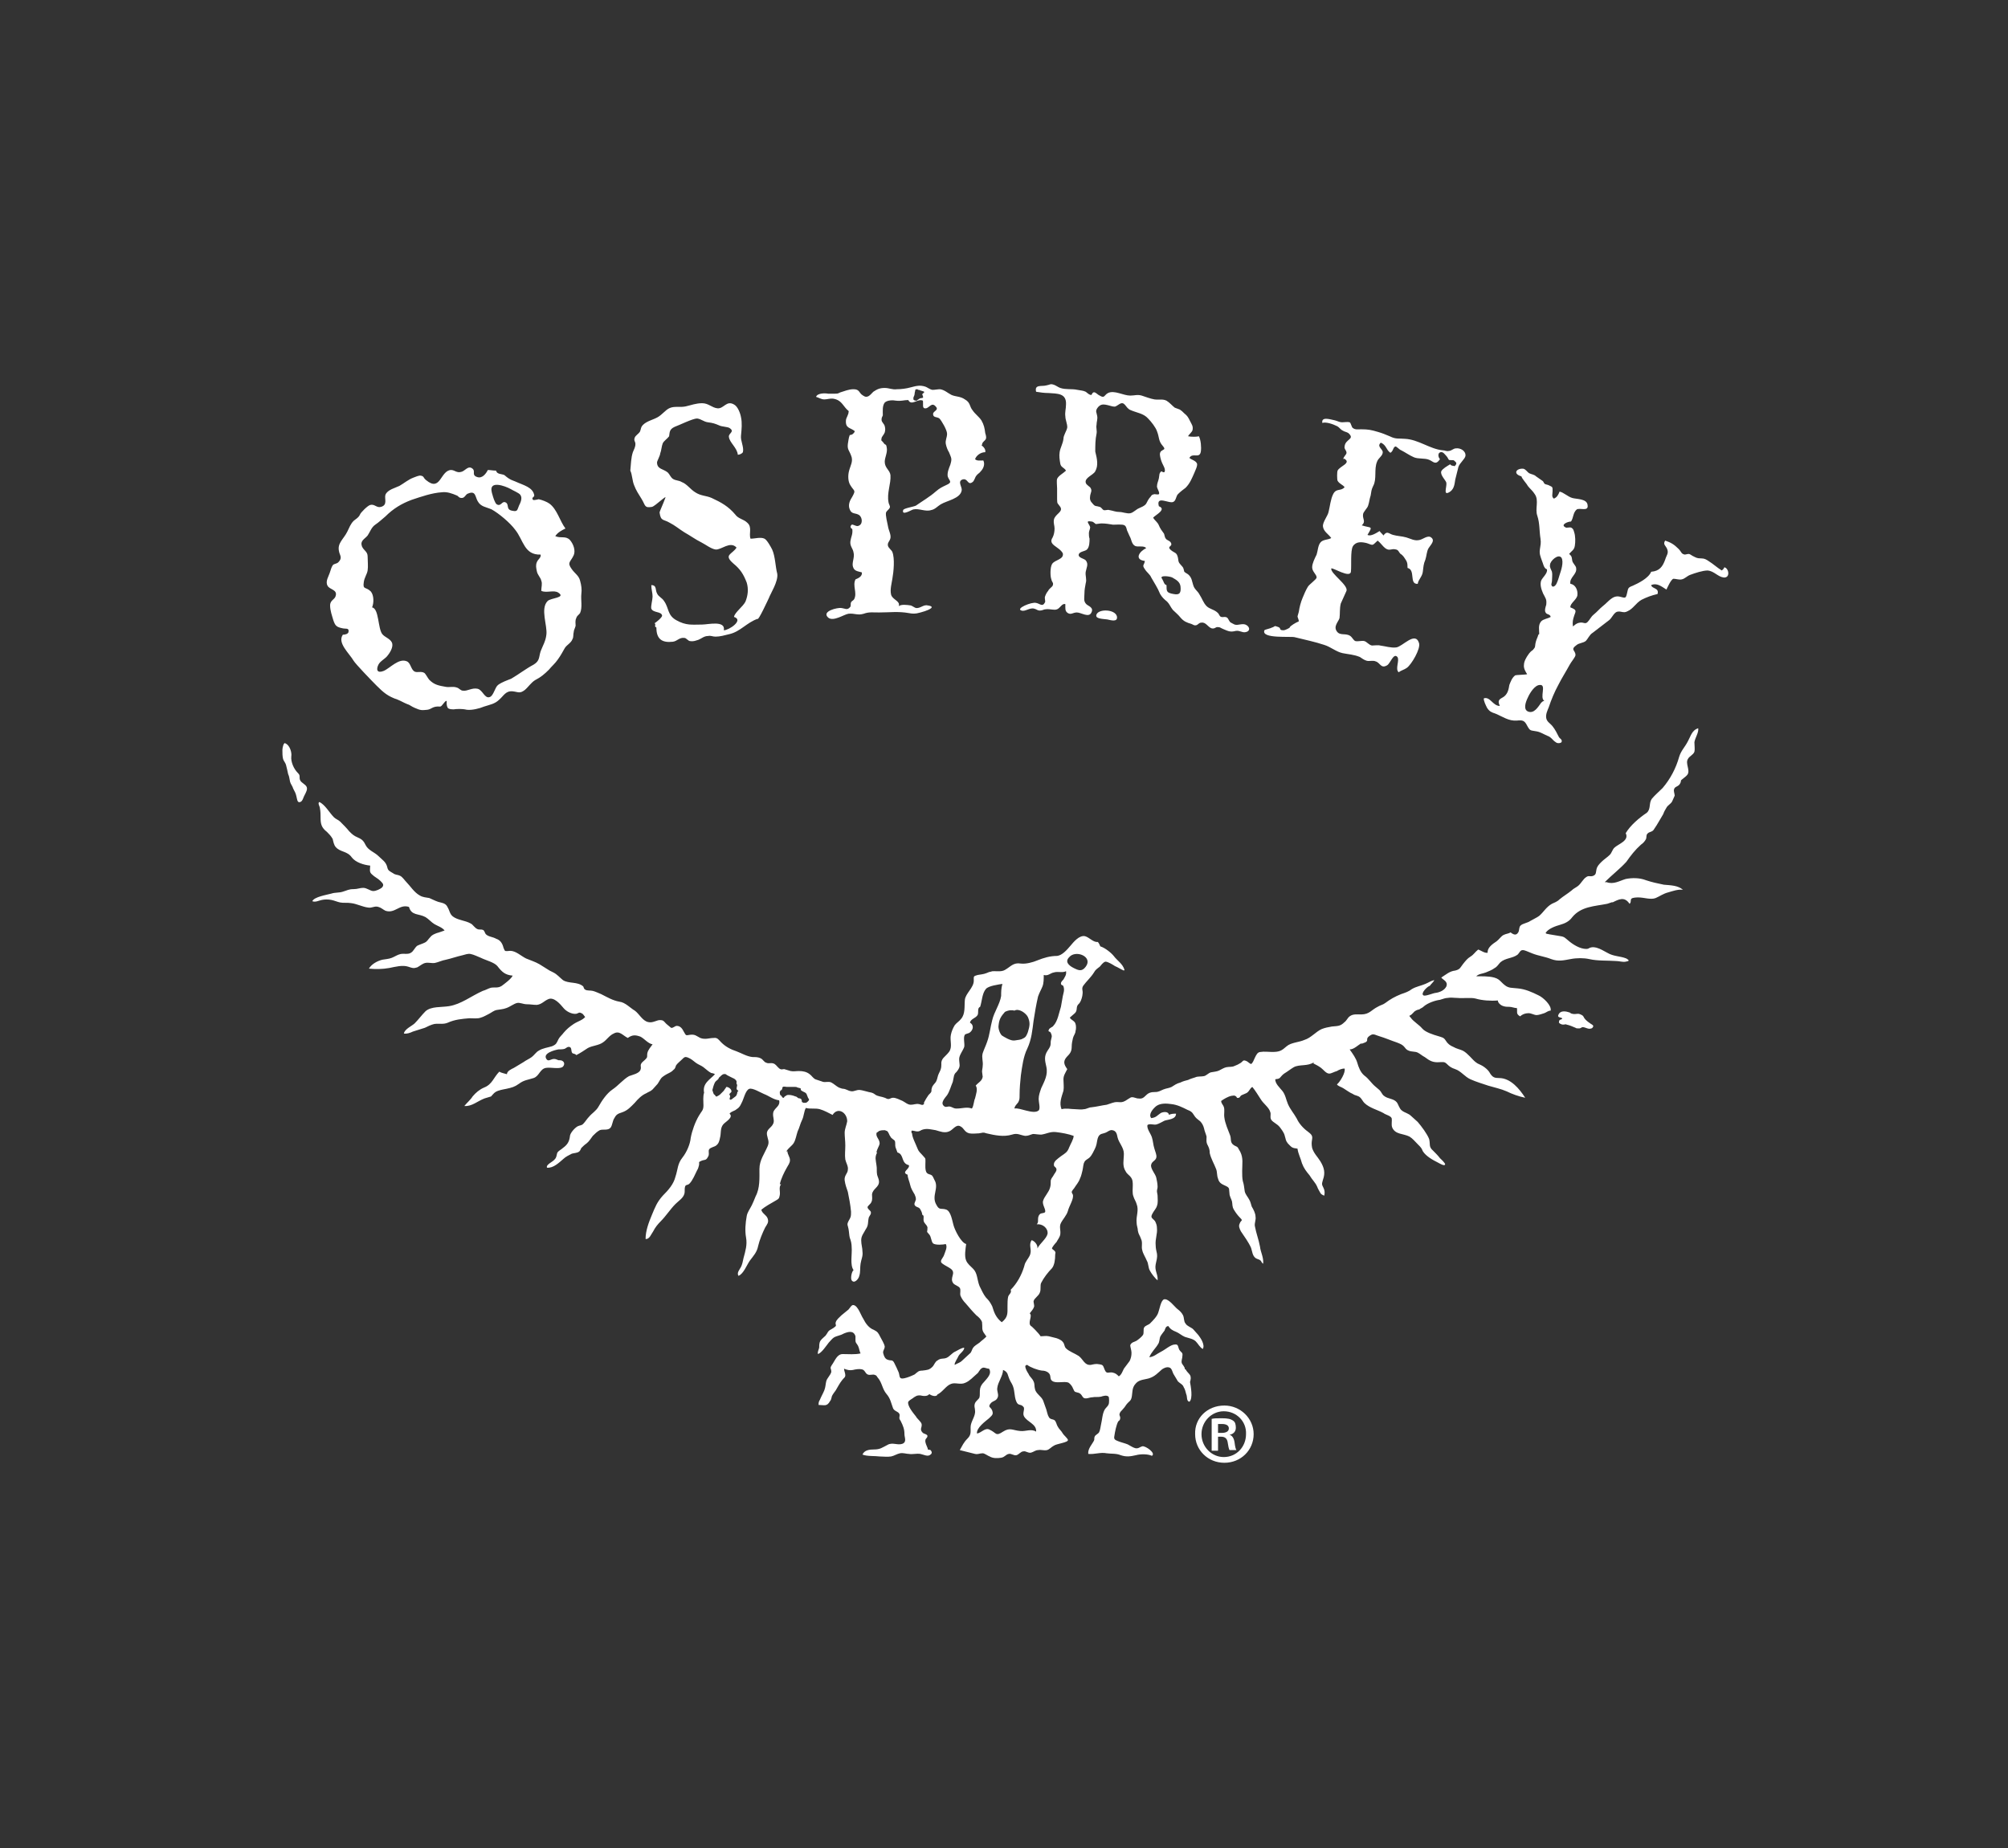 <svg xmlns="http://www.w3.org/2000/svg" xmlns:xlink="http://www.w3.org/1999/xlink" id="Layer_1" x="0" y="0" version="1.1" viewBox="0 0 315.7 290.6" xml:space="preserve"><rect x="0" y="0" width="315.7" height="290.6" fill="#333333" stroke="none"/><style>.st0{fill:#fff}</style><g><path d="M112.3 172.1c.2.1.2.4.4.3.2-.1.4-.2.5-.3l.6-.6c.1-.2.3-.4.4-.6.3 0 .8.3.8.7 0 .2-.2.2-.3.4-.1.1.1.2.1.4 0 .1-.1.3-.1.4.1.2.3.1.4 0 .1-.1.3-.2.4-.3.3-.2.3-.3.4-.6 0-.2.1-.3.2-.4-.5-.2-.2-.6-.2-.9 0-.1-.1-.1-.1-.2v-.4c-.1-.2-.3-.4-.6-.5l-.6-.3c-.2-.1-.4-.2-.5-.3-.4-.1-.6.1-.9.4-.2.1-.2.3-.3.4-.2.2-.4.3-.5.5-.2.4-.3.8-.4 1.2.1.3.2.7.3.7m10.4-.6c0 .1-.1.1-.1.2s0 .4.1.5c.1.1.2.1.2.2.1.1.2.3.3.2.1 0 .1-.2.2-.2.1-.1.2-.1.3-.2.3-.1.8 0 1.1.1.2.1.4.1.5.2.1.1.2.2.4.2.1 0 .3.1.3.2.1.1 0 .2.1.4.1 0 .2.1.2.1h.3c.2 0 .3-.1.4-.2.1-.1.2-.2.2-.3 0-.1-.2-.3-.2-.4-.1-.2-.1-.3-.2-.5s-.4-.3-.6-.4c-.1-.1-.3-.1-.3-.3 0-.1 0-.2-.1-.2s-.3-.1-.4-.1c-.2-.1-.2-.1-.4-.1h-1.3c-.1 0-.5-.1-.6 0-.1 0-.1.2-.1.2 0 .1-.1.2-.1.3-.2 0-.2.1-.2.1m20.7 6.7c0 .6.5 1.5.9 2.5.1.3.5.7.7.9.5.6.5.4.5 1 0 .5-.1 1.4.2 1.8.3.3.5.2.8.4.2.2.3.5.4.7.8 1.3-.5 2.5.3 3.9.5 1 .8.5 1.6.8.7.3.9 1.7 1.1 2.4.2.8 1.2 2.8 2 3-.1.8-.3 1.9 0 2.6.2.5.7.9 1.1 1.3.7.7.6 1.7 1 2.7.3.6.6 1.3 1 1.8.5.5.7.8 1 1.4.3 1 .6 1.8 1.5 2.5 1-.8.9-1.4.9-2.5 0-.4 0-1.1.1-1.5.1-.4.6-.6.4-1.1 1-1 1.7-2.3 2.1-3.6.1-.3.1-.5.3-.8.2-.4.6-.8.7-1.3.2-.7-.3-1.4.2-2.1.4.1 1 .7.9 1.3.4-.8 1.4-1.5 1.6-2.3.1-.9-.8-1.6-1.7-1.5.2-.2.2-.4.2-.6 0-.4 0-.7.3-1 .2-.2.6-.1.8-.3.2-.4-.5-1.2-.3-1.8.2-.7.9-1.3 1.1-2.1.1-.3.1-.7.1-1.1.1-.4.3-.5.5-.9.1-.2.4-.5.4-.8 0-.4-.4-.4-.4-.7-.1-.6.6-1 1.1-1.4.7-.5 1-.6 1.3-1.4.2-.5.7-1.3.7-1.8-.8-.3-1.9-.5-2.8-.6-.9-.1-1.5.3-2.3.4-.5 0-.9-.1-1.3-.1-.4.1-.7.3-1.2.3-.8-.1-1.2-.5-2.1-.2-1.3.4-2.7.1-4-.2-.6-.2-.5-.1-1.2 0-.4 0-1 .1-1.5 0-.8-.2-.8-.8-1.4-1.1-.7-.4-1.2.6-1.8.8-.7.3-1.4 0-2.1-.2-.7-.1-1.3-.3-2-.1-.4.1-.4.3-.9.3-.3 0-.7-.2-.9-.1 0 .3 0 .4.1.4m13.4 40c-.1.5.2.9.1 1.4-.2.7-.7.6-1.1 1-.6.7 0 .6.2 1.2s0 .7-.5 1.2c-.6.5-2 1.5-1.9 2.4.7-.1 1.3-1 2-.6 1.1.5.9 1.1 2.1.3 1.1-.7 1.5-.2 2.7-.1.9.1 1.7-.4 2.5.1.1-1.2-1.4-1.5-1.9-2.4-.3-.5.2-1.2-.1-1.5-.4-.5-.8-.1-1.1-.8-.4-.9-.2-1.9-.7-2.8-.3-.5-.4-.7-.6-1.3-.1-.4-.3-.7-.8-.9 0 .9-.8 1.9-.9 2.8m7.3-64.9c0 .6 0 1.3-.2 1.8s-.5 1-.7 1.6c-.3 1.3-.5 2.5-.7 3.8-.2 1.5-.3 2.9-1 4.4-.6 1.2-.8 2.8-1 4.2-.1 1-.2 2-.2 3.1 0 .5 0 .7-.2 1.1-.2.3-.6.6-.6 1 .8-.2 3 1 3.8.3.3-.3 0-1.3 0-1.8 0-.6.2-1.1.4-1.7.5-1.1 1.1-2.1.8-3.4-.2-.9-.4-1.6.2-2.5.4-.6.5-.7.5-1.5.1-.6.3-.7 0-1.3-.1-.3-.5-.1-.3-.5.1-.3.6-.4.7-.6.7-.7.9-2.1 1.2-3 .1-.6.2-1.1.3-1.7.1-.5.3-.9.1-1.5-.1-.3-.4-.1-.4-.5 0-.2.3-.5.4-.6.2-.4.5-.7.4-1.3-.5.3-1.3 0-1.9.2-.6.1-.9.6-1.6.4m-6.5 1.4c-.6.1-2.2.3-2.6.8-.6.7-.6 1.9-.9 2.8-.5.2-.2.9-.4 1.3-.3.5-1.1.6-1.2 1.2.7.4.5 1.2-.1 1.6-.2.1-.7.2-.7.3-.3.4 0 1.4-.1 1.9-.2.6-.8 1.3-.8 1.9 0 .9.3 1.1-.3 1.9-.3.4-.3.2-.5.7-.1.4-.1.6-.2 1-.3.7-.5 1.5-.9 2.1-.3.4-1.1 1.2-.5 1.7.3.3.6 0 1 .1s.5.3 1 .3c.9 0 1.6-.3 2.4 0 .3-.4.3-1.2.5-1.6.1-.5.5-1.5.1-2 .4-.5 1-.7 1.1-1.4 0-.2-.1-.6-.1-.8 0-.3.1-.6.1-.9.1-.7-.2-1.3 0-2 .2-.6.5-1.2.7-1.8.4-1.1.5-2.3.8-3.4.3-1.3 1.2-2.5 1.4-3.8 0-.6 0-1.2.2-1.9m11.2-2.5c.8.4 1.3.6 1.9-.2 1.2-1.6-1.6-2.7-2.6-1.5-.7.7-.1 1.3.7 1.7m-10.8 6.9c-.6.7-.9 1.1-1 2.1-.1.5.2 1.3.5 1.6.3.2 1.4.9 2 .8.6-.1 1-.1 1.3-.3.5-.2.6-.5.8-1 .3-1 .4-1.5 0-2.4-.3-.6-1.4-1.4-2.1-1-.4-.1-.9-.1-1.5.2m87.4 1.9c.1.1.3.1.4.1.2 0 .4-.1.5 0 .5.1.9.3 1.4.5.1.1.3.1.6.1.2 0 .4-.2.5-.2.5 0 .9.4 1.4.2.1 0 .3-.2.3-.4-.1-.2-.4-.3-.5-.4-.3-.2-.7-.5-.9-.8-.1-.2-.2-.4-.4-.5-.2-.1-.4-.2-.6-.2-.3 0-.6.1-.9 0-.1 0-.3-.1-.4-.2-.6-.2-1.5-.4-1.8.4-.2.5.7.3.6.6-.1.1-.3.1-.4.2-.1.1-.1.3-.1.4.1.1.2.2.3.2m-201-43.1c0 .5 0 1 .1 1.4.1.4.4.6.5 1.1.1.4.2.8.3 1.3.2.4.2.8.3 1.2.1.4.4.7.5 1.1.2.4.4.7.5 1.2.1.3.1 1.1.6.9.4-.1.5-.8.7-1.1.2-.4.5-.9.3-1.3s-.8-.6-1-1c-.1-.2-.1-.4-.1-.7 0-.2-.2-.4-.3-.5-.6-.6-1.1-1.7-1-2.6.1-.5-.2-1.7-.9-2-.3-.3-.5.7-.5 1m68 51c-.1-.1-.5-.2-.6-.2-.4-.2-.8-.6-1.2-.9-.4-.3-.8-.4-1.2-.7-.4-.3-.7-.6-1.2-.8-.5-.2-.6-.1-1 .3-.3.3-.7.6-.9.9-.1.2-.1.5-.4.7-.2.2-.3.3-.5.4-.4.2-.8.4-1.2.7-.4.3-.5.7-.8 1.1l.1-.1c-.3.3-.6.7-.9 1-.3.3-.7.4-1 .6-.7.3-1.3.9-1.8 1.5-.6.6-1.1 1.2-2 1.5-.6.2-.9.3-1.2.9-.3.4-.3 1.1-.6 1.5-.4.5-1.2.2-1.7.4-.4.2-.8.6-1.1.9-.3.4-.6.9-1 1.2-.3.2-.6.5-.8.7-.1.2-.2.5-.4.6-.3.2-.8.2-1.1.3-.4.2-1 .5-1.3.8-.7.6-1.6 1.5-2.6 1.4-.2-.5.9-.9 1.2-1.3.3-.3.3-.6.4-1 .2-.4.6-.5.9-.8.7-.5 1-1 1.1-1.8 0-.5.7-1.3 1.2-1.6.4-.2.6-.1.9-.4.3-.3.6-.8.9-1.1.5-.6 1.1-.9 1.5-1.6.5-.9 1.3-2.1 2.2-2.7.9-.6 1.7-1.6 2.6-2.1.5-.2 1.6-.4 1.8-1 .2-.5-.2-.7.3-1.2.2-.2.5-.4.7-.7.1-.2 0-.5.1-.8.1-.4.5-.9.8-1.3-.7-.1-1.3-.9-1.9-1.2-.8-.3-1.3-.3-2 .2-.8-.4-1.3-1.2-2.2-.7-.7.3-1.1 1-1.7 1.4-.7.5-1.7.5-2.4.9-.6.4-1.2.8-1.8 1.1-.1-.2-.4-.2-.6-.3-.3-.3 0-1-.6-1-.2 0-.4.2-.6.3-.3.1-.7.1-1 .1-.6.1-2.5.6-1.9 1.5.3.5.7 0 1.2 0 .3 0 .4.1.7.2.1 0 .5 0 .6.1.4.2.4.7 0 1-.6.3-1.8 0-2.5.1-1 .1-1.1 1.3-2 1.6-.9.3-1.5.3-2.3.9-.7.5-1.1.6-2 .8-.5.1-1.2.2-1.7.5-.3.2-.5.5-.7.7-.3.1-.7.2-1 .3-1.1.4-2 1.3-3.2 1.2.4-.5 1-1 1.3-1.5.5-.6 1.1-1.1 1.8-1.4 1.3-.5 1.5-1.6 2.4-2.5.3.2.9.3 1.2.4 0-.5.7-.8 1.1-1l1.5-.9c.4-.3.9-.5 1.3-.8.4-.3.7-.8 1.1-1 .6-.4 1.5-.5 2.1-.7.7-.3.7-.5 1-1.1.2-.4.6-.7.8-1 .5-.6 1-1 1.6-1.4.6-.4 1.4-.6 1.8-1.1-.2-.2-.3-.5-.6-.6-.4-.2-.4 0-.8.1-.7.1-1.6-.4-2-.9-.5-.6-1.5-1.8-2.4-1.4-.7.3-1 .8-1.8.9-.6 0-1-.1-1.6-.1-.5 0-1.1-.3-1.5-.2-.5.1-1.1.6-1.7.8-.5.2-1 .2-1.5.3-.5.1-.8.4-1.2.6-.4.2-.9.5-1.3.6-.5.2-1.2.1-1.8.1-1.2.1-2.3.2-3.4.7-.7.3-1.4.1-2.1.2-.5.1-1.1.4-1.5.6-.6.2-1.3.4-1.9.6-.4.2-1 .4-1.4.3.1-.7 1.3-1.2 1.7-1.6.6-.6 1.1-1.3 1.7-1.9.9-.8 2.5-.6 3.7-.8 1.9-.3 3.5-1.6 5.3-2.4.4-.1.9-.4 1.3-.5.6-.1 1.1.1 1.7-.3.4-.3 1.5-1.1 1.7-1.6-1.2-.1-1.7-.6-2.4-1.5-.5-.6-1.8-.9-2.6-1.3-.5-.2-1.1-.5-1.6-.6-.4-.1-.9.1-1.3.2-.9.2-1.7.5-2.6.7-.6.1-1.2.4-1.7.5-.5.1-1-.1-1.5 0s-.9.5-1.3.7c-.6.2-.8.1-1.4-.1-.9-.3-2 0-3 .2-1.1.2-2.2.2-3.2.1.4-.7 1.3-1.2 2.1-1.4.5-.1 1-.1 1.5-.3.5-.2.9-.5 1.4-.6.5-.1 1.2.1 1.6-.2.4-.2.6-.8 1-1.1.4-.2.8-.3 1.2-.5.4-.2.5-.5.8-.8.3-.4.6-.5 1.1-.7.1 0 1.2-.4 1.2-.4-.4-.5-1.1-.7-1.6-1-.5-.3-.9-.8-1.4-1.1-1.1-.6-2.2-.2-2.6-1.6-1.5-.5-2.2 1.1-3.7.6-.4-.2-.7-.5-1.1-.6-.6-.2-1 .2-1.6.1-.9-.1-1.8-.6-2.7-.7-.6-.1-1.2 0-1.7-.1s-.9-.3-1.4-.4c-.5-.1-1-.1-1.5 0s-1 .4-1.5.2c.3-.7 2.3-1 3-1.2.6-.2 1.2-.1 1.8-.3.7-.2.9-.4 1.7-.4.6 0 1-.2 1.5-.2.6 0 1.1.5 1.6.5.4 0 1.1-.3 1.4-.6.3-.4.1-.6-.3-1s-.9-.6-1.3-1c-.5-.4-.3-.8-.3-1.4-1-.1-2.3-.5-2.9-1.3-.7-1-1.8-.8-2.5-1.6-.3-.3-.4-.9-.5-1.3-.3-.5-.5-.7-.9-1.1-.9-.7-1-1.3-1-2.3 0-.4 0-.9-.1-1.4 0-.3-.4-.8-.1-1 .9.4 1.6 1.7 2.3 2.4.3.3.7.4 1 .7.5.5 1 1 1.4 1.5.5.5.7.7 1.4 1 .7.3.9.6 1.2 1.2.4.8 1.4 1.1 2 1.7.6.6 1.2.9 1.4 1.8.1.5.4.6.9.9.4.3.7.2 1.1.4.4.2.7.7 1 1 .6.6 1.2 1.6 2.1 2.1.5.3 1 .3 1.5.4.5.2.8.4 1.4.6.7.2 1.2.2 1.5.9.3.5.3 1 .8 1.4.8.6 1.9.6 2.8 1.1.4.2.6.7 1.1.9.2.1.6 0 .8.1.3.1.3.5.5.7.4.4 1.1.4 1.6.7.6.2.9.6 1.1 1.2 0 .1.2.6.3.7.2.1.6 0 .8 0 .9 0 1.7.8 2.5 1.2.7.3 1.4.5 2.1.9.5.3 1.1.7 1.6 1l.6.3c.6.3 1 .8 1.5 1.2.9.6 2.3.2 3.2 1 .1.2.1.4.3.5.3.2.8.1 1.2.2.4.1.8.3 1.3.5 1 .5 1.8 1 2.9 1.2.9.1 1.7 1 2.4 1.4.7.5 1.2 1.6 2.1 1.8.8.2 1.4-.4 2-.3.5 0 .6.4 1 .7.1.1.5.4.6.5.3.1.6-.3.9-.3.6 0 .9.5 1.1.9.4.7.3.6 1 .5.8-.1 1 .2 1.6.5.8.3 1.4 0 2.1 0 .6-.1.8.3 1.2.7.7.7 1.5 1.1 2.4 1.4.8.3 1.6.8 2.5.9.5 0 .9 0 1.3.2s.5.6.9.7c.4.2.8-.1 1.3.2.3.2.6.7.9.8.2.1.3 0 .6 0 .3.1.7.2 1 .3.5.1.8 0 1.3 0 .6 0 1.2.1 1.7.5.3.2.5.6.9.8l1.2.4c.4.1.9-.1 1.3.1s.8.6 1.2.8c.3.1.5.2.8.2.4.1.5.2.8.3.6.2.8 0 1.3-.1s.9.1 1.4.2c.6.2.9.1 1.4.5.4.3 1 .3 1.5.5.3.1.3.2.6.2.2 0 .4-.2.7-.2.5 0 1 .3 1.5.5.4.2.8.6 1.3.6s.8-.2 1.3-.1c.1 0 .5.2.6.1.3-.1.1-.2.2-.4.2-.4.4-.7.6-1 .1-.2.4-.4.5-.6.1-.2 0-.4.1-.6.1-.5.5-.7.7-1.1.2-.4.2-.8.4-1.2.3-.6.4-.8.4-1.4-.1-1 .6-1.2 1.2-2s.1-1.8.3-2.7c.1-.5.3-1 .6-1.5.3-.4.7-.6 1-1 .7-.8.5-2 .6-3 .1-1 1.4-1.9 1.4-3 0-.7-.1-.7.6-.9.5-.1.9-.1 1.4-.3.3-.1.4-.2.6-.2.3-.1.3-.1.6-.1.5 0 1.2.1 1.7-.2.9-.5 1.3-1.2 2.5-1 .8.1 1.9-.2 2.6-.5 1-.4 2-.7 3.1-.7.8-.1 1.5-.9 2.1-1.6.5-.6 1.4-1.7 2.3-1.5.7.2 1.3 1 2 .9.2.2.3.5.4.7.7.2 1.7 1 2.1 1.5.6.8 1.4 1.2 1.7 2.2l-.1.1c-.5-.2-.9-.5-1.4-.7-.3-.2-1.1-.7-1.5-.7-.4.1-.7.6-.9.8-.4.3-.7.5-.9.9-.5.8-1.2 1.4-1.7 2.1-.3.5 0 .7-.1 1.3 0 .3-.2 1-.4 1.3-.1.2-.3.3-.4.5-.2.4 0 .8-.4 1.2-.2.2-.6.5-.8.7.2.4.8.5.9 1 .1.2.1.9 0 1.1 0 .4-.3.7-.4 1.1-.1.4-.2.9-.2 1.3 0 .8-.2 1.1-.8 1.7-.6.7-.4 1.2.1 1.9-.3.6-.6 1-.6 1.6 0 .6.1 1.2 0 1.8-.3 1-.7 1.9-.3 2.9.7-.2 1.5 0 2.2 0 .4 0 .9.1 1.3 0 .4 0 .8-.3 1.2-.3.9-.1 1.6-.3 2.4-.4l.9-.3c.6-.2.8-.1 1.3-.1.6 0 1.1-.5 1.5-.7.3-.2.7 0 1.1.1.7.1.9 0 1.4-.5.4-.4.8-.5 1.4-.5.6 0 .8-.2 1.3-.4s.9-.2 1.3-.4c.5-.3.7-.5 1.4-.7.4-.2.8-.3 1.2-.4.4-.2.8-.3 1.1-.4.4-.2.9-.1 1.4-.2.4-.1.7-.5 1.1-.6.5-.1.9-.1 1.3-.3.4-.2.7-.4 1.1-.5.5-.1.9 0 1.3-.2.3-.1.7-.3 1-.5.3-.2.3-.5.8-.3.3.1.5.4.8.5.3-.2.4-.6.6-1 .2-.4.4-.9.9-.9.5-.1 1.3 0 1.8 0 1.2 0 1.5-.2 2.3-.9.7-.6 1.9-.6 2.8-1 1-.3 1.8-1.3 2.7-1.7.5-.2 1-.3 1.6-.4.9-.1 1.3 0 2-.7.3-.2.5-.7.8-.9.5-.4 1.2-.3 1.8-.3 1.3 0 1.6-.7 2.6-1.2.5-.3.8-.3 1.2-.6.8-.6 1.5-1 2.5-1.4.6-.2 1.2-.4 1.7-.8.7-.4 1.4-.5 2.1-.8.5-.2.9-.5 1.4-.6-.1.3-.5.6-.7.9-.4.1-1.5 1.2-1 1.5.3.2 1.6-.4 2-.4.6-.1 1.3-.4 1.6-1 .3-.8-.5-1-.8-1.4.8-.5 1.3-1 2.2-1.1.8-.2.8-.5 1.2-1 .4-.5.7-.9 1.2-1.2.5-.3.7-.7 1.2-1.1.4.1 1 .6 1.5.5-.1-.8.8-1.4 1.4-1.8.4-.3.7-.8 1.1-1 .4-.2.8-.2 1.1-.4.5.4.9.5 1.2 0 .2-.3.1-.9.4-1.1.3-.3 1.1-.4 1.5-.7.5-.3 1-.5 1.4-.8.7-.6 1.1-1.4 2-1.9.4-.2.8-.3 1.2-.7.6-.5 1.3-.9 1.9-1.4.3-.3.6-.4 1-.7.5-.4.8-1.1 1.3-1.4.4-.3.6 0 1.1-.2.5-.2.4-.6.5-1 .1-.5.4-.8.8-1.2.4-.4.9-.7 1.3-1.1.3-.3.4-.8.7-1.1.6-.6 2.4-1.1 1.8-2.3.7-1.2 2.1-2.4 3.3-3.2.7-.6.3-1.5.8-2.2.5-.6 1.1-1.1 1.7-1.7 1.2-1.4 2.1-3.1 2.6-4.9.3-1 .9-1.5 1.4-2.5.4-.7.6-1.7 1.6-2 .1.7-.5 1.5-.6 2.2 0 .5.1 1.1 0 1.5-.2.5-.8.7-1 1.1-.5.7.4 1.8-.1 2.5-.3.4-.9.7-1.2 1.1.1-.1.2-.2.2-.3 0 .3-.1.6-.3.8-.3.3-.7.3-.8.7-.1.3.1.7.1 1-.1.2-.3.7-.4.9-.2.4-.7.6-.9 1-.2.3-.4.7-.5 1-.5.8-.9 1.6-1.4 2.3-.3.6-.8.4-1.1.8-.2.2-.1.5-.2.8-.2.4-.5.7-.8.9-.9.8-1.6 1.7-2.3 2.7-1 1.1-2.3 2.1-3.4 3.2h.3c1.1.4 2-.2 3-.5 1-.2 2.2-.2 3.2.2.9.3 1.8.5 2.8.7 1.1.1 2.2.1 3 .8-.8-.1-1.6.2-2.3.4-.8.2-1.3.6-2 .9-.8.3-1.8-.1-2.7-.1-.2 0-.9 0-1.1.2-.2.2 0 .6-.3.8-.8-1.2-1.7-.7-2.7-.2 0-.1 0-.1.1-.1l-.9.3c-2 .4-4.1.4-5.5 2.1-.5.7-1.2 1-1.9 1.2-.7.2-1.9.6-2.3 1.3.2.2.3.1.6.2l1.8.3c.6.1.7.3 1.2.7.7.6 1.8 1.3 2.8 1.3.3 0 .4-.1.6-.2.4-.1.5-.1 1 0 .7.2 1.1.5 1.7.8 1 .6 2 .5 3 .9.5.3.5.4-.1.5-.5.1-1-.1-1.5-.1-1.4-.1-2.9 0-4.2-.3-.9-.2-2-.2-3 0-1.1.2-1.9.4-3 0-1-.4-2-.5-3-.9-.3-.1-.9-.4-1.3-.5-.6-.1-.6.3-1 .7-.8.6-1.9.5-2.7 1.2-.3.3-.5.7-.9.9-.4.3-.9.5-1.4.7-.5.2-1.1.2-1.5.6h.6c.8 0 2.2 0 2.9.5.3.2.7.7 1 .9.6.5 1.2.4 2 .5 1.2.1 2.3.6 3.3 1.1.7.3 2.1 1.6 1.9 2.4-.4 0-.7.3-1 .4-.3.1-.9.3-1.2.3-.4 0-.8-.3-1.3-.3s-1 .2-1.3.5c-.7-.4-.4-.7-.5-1.3-.4 0-.8-.2-1.2-.2-.3 0-.6 0-.9-.1-.4-.1-.9-.5-.9-.9-1.1.1-2.5 0-3.5-.3-.8-.2-1.9 0-2.9-.1-.5 0-1-.1-1.5 0-.4 0-.8.2-1.2.3-.8.1-1.9.5-2.5 1-.2.2-.4.3-.6.4-.2.2-.4.1-.7.3-.4.2-.5.6-1 .8 0 .1.1.2.2.3.4.6 1.3 1.1 1.8 1.7.5.6 1.8 1 2.5 1.2.6.2.9.2 1.2.7.3.5.7.8 1.2 1 .5.3 1.1.4 1.5.6.4.2.8.6 1.1.9.4.4.7.8 1.2 1.1.4.2.7.3 1.1.6.4.3.7.6.9 1 .4.6.7.7 1.4.7 1.8 0 3.2 1.7 4.1 3.1-1-.2-2.1-.6-2.9-1-.9-.4-1.9-.6-2.9-.9-.9-.3-1.9-.6-2.8-1-.9-.4-1.5-1.3-2.4-1.6-.6-.2-.9-.4-1.3-.8s-.6-.3-1.1-.3c-1.1.1-1.6-.2-2.4-.8-.4-.2-.7-.5-1.1-.7-.4-.2-.9-.1-1.4-.3-.5-.2-.5-.4-.8-.7-.3-.3-.6-.4-1.1-.6-.9-.3-1.8-.7-2.8-1-.4-.1-.8-.4-1.2-.2-.2.1-.5.3-.6.5-.1.2 0 .4-.1.5-.2.3-.8.3-.9.5 0-.1.1-.1.1-.2-.6.3-1.2 1-1.9 1 .5.7 1 1.4 1.2 2.1.2.7.5 1.5 1.1 2 .7.5 1.1 1.2 1.7 1.7.2.2.5.4.7.6.3.3.4.7.7.9.6.5 1.5.4 2 1 .3.4.4 1 .8 1.3.5.4 1 .4 1.5.9.3.3.7.6 1 .9.6.7 1.5 1.9 1.8 2.7.2.8-.1 1.2.6 1.8.4.4.8.8 1.1 1.2.1.1.9.8.8 1-.1.3-.9-.2-1.1-.3-.8-.4-1.9-1-2.4-1.8-.2-.5-.3-.6-.8-1.1-.4-.4-.8-.9-1.3-1.2-1-.5-2.2-.3-2.7-1.4-.2-.5 0-1-.1-1.5-.2-.4-.9-.5-1.3-.8-.9-.5-2.2-.8-3-1.6-.2-.2-.4-.6-.6-.8-.4-.4-.8-.3-1.2-.6-.5-.2-1-.6-1.5-.9-.3-.2-.8-.3-1-.6.5-.4 1.4-1.9 1.2-2.5-.4 0-.9.2-1.2.4-.4.1-.9.4-1.2.4-.5 0-.9-.6-1.3-.9-.4-.3-.8-.5-1.2-.7 0-.1.1-.2.1-.2-1 .7-2.3.3-3.2.8-.5.3-1 .7-1.5 1-.3.2-.5.5-.7.7-.3.2-.4.1-.7.2 0 .7.7 1.3 1.1 1.8.5.6.6 1.4.9 2.1.4.9.9 1.4 1.4 2.3.3.7 1 1.5 1.7 2 .5.4.8.6.7 1.2-.1.6-.1.8 0 1.4.3.9.8 1.3 1.3 2.1.6 1 .8 1.8.4 2.9-.2.7-.2.7.1 1.3.2.4.2.8.1 1.2-.4-.2-.5-.2-.7-.6-.1-.2-.3-.5-.4-.8-.3-.7-.8-1.1-1.2-1.8-.5-.6-.9-1.1-1.2-1.9-.2-.8-.6-1.5-.7-2.3-.9-.1-.9-.2-1.5-.8-.4-.5-.3-.6-.5-1.2-.1-.5-.5-1-.8-1.4-.4-.5-1-.7-1.3-1.1-.3-.4 0-.9-.2-1.3-.2-.7-1.1-1.3-1.5-2-.4-.6-.8-1.3-1.3-1.9-.4.2-.5.8-1 1-.2.1-.5.2-.7.3-.2.1-.2.3-.4.4-.5.1-.2-.1-.6-.3-.2-.1-.4 0-.6 0-.5.1-1.2.5-1.6.8 0 .4.3.6.4.9.2.5 0 1.1.1 1.7.1.9.6 2 .9 2.8.2.5 0 1 .4 1.4.3.3.6.3.8.5.1.2.3.5.4.7.5 1 .3 1.9.3 3 0 .6 0 1.1.1 1.6.2.6.2 1 .3 1.6.1.5.5.9.7 1.3.2.3.3.8.4 1.1.3.5.6 1.1.6 1.6.1.5-.2 1-.1 1.5.2 1.1.6 2.1.8 3.2.1.9.6 1.7.5 2.7-.2-.1-.3-.4-.4-.5-.2-.2-.5-.2-.8-.4-.5-.4-.5-1-.7-1.6-.4-.9-1-1.7-1.6-2.6-.2-.4-.4-.8-.2-1.2.2-.6.6-.4.1-.9-.4-.4-.7-.8-1-1.3-.3-.5-.2-.8-.3-1.3-.1-.4-.4-.8-.4-1.3-.1-.6.1-.8-.5-1.1-.6-.3-1.1-.4-1.3-1.2-.2-.5-.1-1-.3-1.5-.3-.8-.8-1.6-1-2.5 0-.5-.1-.8-.3-1.2-.3-.5-.2-.9-.2-1.4-.1-.4-.3-.8-.4-1.3-.1-.4-.3-.8-.6-1.1-.5-.4-.7-.5-1-1-.3-.5-.5-.6-1-.8-.8-.4-1.6-.8-2.5-.9-.7-.1-1.7-.2-2.4.3-.5.4-1.3 1.3-.8 1.9.8-.1.9-.4 1.5-.8.4-.2 1.2-.3 1.3.3.3-.2.8-.2 1.1-.2 0 .9-1.2.9-1.8 1.1-.4.2-.9.5-1.3.6-.4.1-1.1-.2-1.4.1-.1.6.5 1.3.7 1.9.2.6.2 1.2.4 1.8.1.4.4 1 .3 1.4-.1.5-.7.6-.8 1.1-.2.6.7 1.5.8 2.1.1.4.2 1 .2 1.4 0 .3-.1.4-.1.7 0 .2.1.5.1.7 0 .5.1 1.1-.1 1.6-.1.4-.5.8-.7 1.2-.4.7 0 .7.4 1.2.2.4.3.7.3 1.1.1.9-.3 1.7-.2 2.7 0 .4.1.9.2 1.3.1.7-.1 1.1-.2 1.7-.2 1 .4 1.6.3 2.5-.4-.3-1-1.1-1.2-1.5-.3-.5-.2-1.1-.5-1.6-.2-.5-.6-1.1-.7-1.6-.2-.6.1-1.2-.2-1.8-.2-.6-.4-.7-.5-1.3 0-.4-.2-.8-.2-1.3-.1-1 .4-1.9 0-2.9-.1-.4-.4-.8-.5-1.2-.2-.5-.1-1.2-.1-1.7s0-.9-.3-1.3c-.2-.3-.6-.5-.8-.9-.6-.9-.3-1.8-.3-2.8 0-1-.8-1.7-1-2.6-.1-.5-.2-1-.8-1.1-.4-.1-.8.3-1.1.4-.5.2-.8.1-1.1.6-.2.4-.2.8-.3 1.2-.1.5-.4 1-.6 1.4-.2.3-.2.4-.5.7-.2.2-.7.4-.8.7-.2.3-.2.9-.3 1.3-.1.4-.2.9-.4 1.3-.2.6-.6 1-.9 1.5-.1.1-.4.5-.4.6 0 .2.2.4.2.5.1.7-.6 1.7-.8 2.5-.2.7-.8 1.3-1.1 1.9-.3.6 0 1.1-.1 1.8-.1.5-.4.8-.6 1.2-.2.2-.7.8-.7 1 0 .1.4.3.5.5.1.2 0 .3 0 .5 0 .7-.1 1.6-.5 2.1-.6.6-1.3 1.5-1.7 2.3-.2.4 0 1-.2 1.5-.2.6-.9.9-1 1.4 0 .2.1.5.1.8-.1.4-.4.7-.7 1.1.5.4-.4 1.5.2 2 0-.1 1.3 1.2 1.5 1.6.5 0 .8-.1 1.3 0l1.2.3c.3.1.8.3 1 .6.3.3.2.7.5 1 .5.5 1.4.8 2 1.2.7.5.9 1.5 1.9 1.4.5-.1.8-.2 1.3-.1.7.1.6.2.9.9.3.7.6.3 1.2.4.5.1.7.3 1 .6.4-.2.6-.8.8-1.2l.9-1.2c.2-.4.3-.8.3-1.3 0-.4-.2-.9-.2-1.2.2-.5.7-.5 1-.7.3-.2.8-.6 1-.9.2-.3 0-.9.2-1.2.2-.3.7-.4.9-.6.5-.5 1.1-1.1 1.3-1.7.2-.5.4-1.9.9-2.1.7-.2 1.7 1.2 2.1 1.5.4.3.7.6.9 1 .2.4.1 1 .4 1.3.2.4.9.6 1.2.9.3.3.5.6.8.9.4.5 1.1 1.6.7 2.2-.5-.3-.7-.8-1.1-1.2-.4-.4-1.1-.5-1.7-.7-.5-.2-.9-.6-1.4-.8-.5-.2-.9-.4-1.2-.9-.4 0-.5.4-.6.7-.2.3-.5.6-.7 1-.1.3-.1.8-.3 1.1-.4.7-1.1 1.3-1.4 2.1.8-.1 1.1-.5 1.9-.9.6-.3 1.5-1.1 2.1-1.1.6-.1.5.4.7.8.3.5.6.4.5 1 0 .4-.2.7-.1 1.1.1.3.5.6.5 1h.1c.2.4.5.6.7.9.2.4.1.7 0 1.1.1.6.5 2.6-.1 3.1-.5-.1-.3-.8-.5-1.2-.1-.4-.2-.8-.4-1.1-.1-.4-.6-.6-.9-.9-.2-.3-.4-.7-.6-1-.3-.4-.3-1.1-.8-1.2-.4-.1-.8.1-1.1.3-.7.6-1.1 1.1-2 1.4-.6.2-1.6.2-2.1.8-.7.7-.5 1.5-.7 2.3-.1.4-.3.5-.6.8-.3.3-.4.6-.7.9-.3.4-.5.4-.6.9 0 .2.2.4.1.7 0 .2-.2.3-.3.4-.3.6-.5 1.6-.6 2.3-.1.5.1.6.6.8.5.2 1 .3 1.5.5.4.2.8.5 1.2.6.5.1.7-.2 1.1-.3.5-.1 2.2 1.1 1.5 1.5-.6-.3-1.8-.3-2.5-.1-.9.2-1.5.3-2.4 0-.7-.3-1.5-.2-2.2-.3-1-.2-1.9.2-2.9.1-.1-.8.6-1.5.9-2.1.1-.2 0-.4.1-.6.1-.3.5-.4.7-.7.2-.4.2-.8.3-1.2.2-.8.2-1.7.6-2.4.2-.3.5-.5.6-.8.1-.2.1-1 0-1.2-.3-.3-.9-.1-1.2 0-.5.1-.9 0-1.4.1-.4 0-.9.3-1.3.1-.3-.2-.3-.6-.8-.8-.6-.2-.6 0-.9-.7-.1-.3-.4-.7-.7-.9-.7-.3-2 .2-2.6-.3-.4-.3-.1-.8-.5-1.2-.3-.3-.7-.4-1.1-.4-.7-.1-1.8-.5-2.3-.9-.1 0-.3.1-.3.2 0 .4.3.9.5 1.2.2.5.6.7.8 1.2.2.4.1.7.2 1.1.1.8 1 1.2 1.3 1.9.2.5.3.9.5 1.4.1.3.2.9.4 1.2.2.4.6.3.9.5.3.3.3.7.5 1 .2.4.6.7.8 1.1.1.2.8.8.8 1 .1.4-1.8.6-2.2.9-.4.2-.7.6-1.1.7-.5.1-.9-.1-1.4 0-.4 0-.7.3-1.1.4-.5.1-.8-.3-1.2-.2-.4 0-.7.5-1.1.6-.4.1-.8-.3-1.2-.2-.5.1-.6.5-1.2.6-.6.1-1.3.1-1.8-.2-.3-.1-.8-.5-1.1-.5-.5 0-.7.2-1.2.1l-2.4-.6c.4-.7.6-1.2 1.2-1.8.6-.6.5-1 .5-1.8 0-.9.8-1.7.7-2.6 0-.4-.2-.7 0-1.2.2-.4.6-.6.7-.9.1-.4 0-.9.1-1.4.1-.4.3-.7.6-1 .5-.6 1.3-1.3.8-2.1-.4 0-.8-.3-1.1-.1-.4.2-.5.7-.8.9-.6.5-1.1 1.1-1.8 1.4-.8.4-1.6-.1-2.3.2-.8.3-1.3 1.3-2.2 1.7h.1c-.3.4-1 .1-1.3-.1-.3.4-1 .3-1.4.2-.5 0-.5 0-1 .3-.2.2-.7.4-.9.7-.2.6.8 1.8 1.2 2.3.2.4.8.8.9 1.2.1.6-.4.8.2 1.4.1.1.6.2.7.4.1.3-.3.5-.3.7-.1.4.2.9.3 1.2.1.1 0 .2.1.3.1.1.3 0 .4.1.2.2.3.5 0 .7-.4.4-1.1 0-1.6-.1-.6-.1-1.2.1-1.8 0-.4 0-.9-.2-1.4-.1-.5.1-.9.4-1.4.5-.6.1-1.2 0-1.8 0-.7-.1-2 0-2.7-.3.3-.7 1.1-.8 1.8-.8 1 0 1.3-.3 2.1-.7.8-.5 1.6.1 2.4-.2.7-.3.3-1 .3-1.5 0-.8-.2-1.3-.6-2.1-.1-.2-.2-.2-.2-.5 0-.2.1-.4 0-.6-.2-.4-.8-.4-1-.9-.3-.8-.4-1.5-1-2.2-.7-.8-.7-1.8-1.4-2.6-.2-.2-.1-.3-.4-.4-.4-.2-.8.1-1.2-.1-.4-.2-.4-.7-.9-.8-.4-.1-1 0-1.4.1-.5.1-.9 0-1.4-.2 0 .3.2.7.2 1 0 .4-.2.4-.5.8-.4.5-.7 1.1-1 1.6-.2.3-.4.5-.6.9-.1.3-.1.6-.3.8-.5.9-.9.6-1.8.6 0-.3 0-.5.2-.8.2-.5.5-1 .7-1.5.2-.5.2-1 .3-1.4.1-.5.7-1 .8-1.5 0-.6-.3-.5.1-1.1.5-.7.8-1.7 1.7-1.7.9 0 1.9.1 2.8-.1-.2-.4-.2-.8-.4-1.2-.2-.4-.4-.4-.4-.9v-.6c-.3-1-1.2-.7-1.9-.4-.5.3-1 .3-1.5.6-.3.2-.5.5-.8.8-.4.5-1.1 1.6-1.7 1.8-.1-.4.2-.8.2-1.1 0-.3 0-.7.2-1 .2-.3.5-.5.8-.8.4-.5.3-.7.9-1 .2-.1.5-.3.7-.5.1-.2-.1-.3 0-.6.1-.4.6-.8.9-1.1.4-.3.7-.6 1.1-.9.2-.2.5-.8.8-.7.7.1 1.2 1.7 1.5 2.1.4.8.9 1.5 1.7 1.8.6.3.7.5 1 1.1.2.4.6 1 .7 1.5 0 .5-.4.7-.2 1.2.1.4.3.8.7.9.5.2.7-.1 1 .5.2.4.5 1 .7 1.5.2.6 0 1.1.9.9.5-.1 1.2-.4 1.6-.6.5-.4.6-.6 1.2-.6.8-.1 1.1-.1 1.6-.6.3-.3.4-.8.8-1 .5-.4.9-.2 1.4-.4.5-.2.9-.8 1.4-1 .4-.2 1-.6 1.4-.6 0 .5-.7.9-.9 1.3-.1.3-.7 1.1-.6 1.4.5-.3.8-.3 1.2-.7.4-.4.9-.8 1.3-1.2.2-.3.2-.5.4-.8.2-.3.6-.5 1-.8.3-.3.9-.7 1.1-1-.2-.1-.2-.3-.4-.5-.4-.6-.2-.9-.3-1.7-.1-.4-.5-.8-.9-1.1-.6-.6-1.1-1.2-1.7-1.9-.3-.3-.6-.7-.8-1.2-.1-.4.1-.9-.1-1.2-.2-.3-.7-.4-1-.7-.7-.9.5-1.6-.4-2.3-.4-.3-.9-.5-1.3-.8-.6-.4 0-.8.2-1.3.2-.6.6-1.3.3-1.8-.4.1-1.6.2-2-.1-.3-.3-.3-1.1-.6-1.4-.3-.4-.4-.3-.3-.7 0-.5.1-.3-.1-.7-.3-.4-.5-.5-.5-1 0-.3.1-.6-.2-.7 0-.3-.2-.7-.4-1-.2-.2-.5-.2-.7-.4-.3-.3 0-.6.1-1 0-.4-.1-.5-.2-.8-.3-.5-.6-1-.7-1.5-.1-.5-.4-1.1-.4-1.6-1.1-.4.4-.9.2-1.5-1.3-.3-.7-1.7-1.8-2-.1-.3-.2-.5-.3-.8-.1-.3 0-.7-.1-1-.1-.2-.6-.4-.7-.7-.2-.2-.3-.8-.6-.9-.1 0-.2-.1-.3-.1-.2 0-.6 0-.8.1-.1 0-.2.1-.3.2-.1 0-.2.1-.2.2-.1.6.5.9.5 1.6-.1.5-.4.8-.5 1.4h.1c-.4.8-.2 1.2-.1 2 .1.5 0 1 .1 1.5.1.4.3.7.3 1.1 0 .9-1 1.1-1.1 2 0 .4.1.8-.1 1.2-.1.3-.6.6-.6.8 0 .3.4.5.5.7.1.4-.1.5-.3.9-.2.8 0 1.2-.5 1.9-.3.6-.7 1-.7 1.7s.2 1.2.2 1.8c.1.7-.2 1.2-.3 1.9-.1.6 0 1.3-.2 1.9-.1.5-.8 1.3-1.2.7-.2-.3 0-1.4.3-1.6-.6-.8-.2-2.6-.3-3.6 0-.5-.1-1-.3-1.5-.1-.4-.1-.9-.2-1.4-.1-.6-.3-.6 0-1.2.4-.7.4-.7.4-1.5-.1-1.1-.3-2.1-.5-3.1-.2-.6-.4-1.1-.5-1.8-.1-.8.5-1.1.5-1.7.1-.5-.3-1.1-.4-1.6-.1-.7 0-1.4 0-2.2 0-.7-.1-1.4-.1-2 0-.6.3-1.2.4-1.8 0-1.4-1.5-2.3-2.3-1-.6-.3-1.3-.7-2-.9-.7-.2-1.6 0-2.2-.2-.3.5-.3 1.3-.6 1.9-.3.6-.4 1.2-.7 1.8-.2.6-.3 1.3-.6 1.8s-.9.8-1.2 1.4c0 0 .1-.1.2-.1 0 .5.4.9.4 1.4 0 .5-.3.8-.5 1.2-.4.7-.9 1.7-1.1 2.6h.2c-.4.5-.1 1.1-.2 1.7-.1.6-.2.6-.7.9-.7.4-1.6.9-2.2 1.4.1.6.8.8 1 1.4.2.6-.1.9-.4 1.4-.4.8-.9 2-1.1 2.9-.2 1-.7 1.5-1.3 2.3-.5.7-1 2.1-1.8 2.4-.3-.5.2-1 .4-1.4.2-.4.3-.9.4-1.4.3-1.1.6-2.1.4-3.2-.2-1.1-.1-2.3.1-3.4.1-.6.5-1.1.8-1.7.2-.4.4-.9.6-1.4.7-1.3.6-2.9.6-4.3s.8-2.4 1.3-3.6c.3-.7 0-1.1-.1-1.7-.2-1 .7-1.1 1-1.9.2-.6-.2-1.1 0-1.8.3-.7 1.1-.9.9-1.8-.9-.1-1.6-.7-2.4-1-.5-.2-1.8-1-2.3-.8-.6.2-.9 1.7-1.2 2.2-.2.4-.3.7-.8 1-.3.3-.8.3-1.1.7.7.6-.7 1.3-1 1.7-.5.6-.3 1.4-.5 2.1-.1.5-.2.9-.6 1.2-.2.2-.9.3-1.1.6-.2.3.1.8-.2 1.2-.3.6-.5.4-1 .6-.6.3-.3.1-.4.7-.1.3-.1.5-.3.8-.3.6-.7 1.6-1.2 2.1-.3.3-.6.1-.7.5-.1.3 0 .8-.1 1.1-.2.7-.9 1.1-1.4 1.6-.8.8-1.5 1.9-2.3 2.7-.5.5-.9 1-1.2 1.6-.3.4-.6 1.3-1.2 1.2 0-1.3.5-2.6 1-3.8.5-1.2.8-2 1.7-3 .9-.9 1.7-1.8 2-3 .4-1.2.3-2 1.1-3 .7-.9 1.2-2.1 1.3-3.1.2-1.1.7-2.5 1.3-3.5.4-.7.7-.8.7-1.6 0-.6-.1-1.4.1-2-.3-1.5 1-2.1 1.7-2.9M77.4 77.7c.1.4.4 1.4.7 1.6.7.4.8-.6 1.4-.3.6.3 0 1.1 1 1.3.9.2.8-.1 1.1-.8.2-.4.6-1.2.2-1.7-.2-.3-1.2-.7-1.5-.9-.9-.5-3.4-1.4-3 .4 0 .1.1.4.1.4M59 82.5c-.6.4-.8 1.1-1.2 1.7-.5.6-1.2.8-.9 1.7.3.7.9.8.9 1.6 0 .6.1 1.6 0 2.2-.1.6-.5 1.1-.6 1.8-.2 1.3.3.7 1.1 1.5.5.6.5 1.8.2 2.5 1.1.2.9 3.3 1.6 4.2.4.5 1.2.7 1.5 1.3.3.6-.2 1.5-.6 2-.4.6-1.2.9-1.5 1.5-.4.8-.2 1.4.8 1 1-.4 2.4-2.1 3.7-1.5.6.3.6 1.3 1.2 1.6.4.2 1-.1 1.5.2.2.1.6.9.8 1.1.8.8 1.5.9 2.6 1.1.6.1 1.1-.1 1.7.1.4.1.6.5 1 .5.7.1 1.4-.5 2.3-.3.8.2 1.1 1.6 1.9 1.3.6-.2.8-1.5 1.3-1.9.7-.5 1.4-.7 2.1-1 1.2-.7 2.2-1.5 3.5-2.2 1-.6.8-1.2 1.1-2.1.3-.8.8-1.6.9-2.6.2-1.4-1-4.1.2-5.3.5-.5 2.9-.5 1.7-1.3-.7-.5-1.9.1-2.7-.3 0-.6.2-1.1 0-1.6-.1-.5-.6-.9-.7-1.5-.1-.5-.2-.9 0-1.4.2-.5.7-.7.6-1.2-2.6.1-2.7-2.3-4-3.9-.8-1.1-2.6-2.6-3.7-3.2-.9-.4-1.7-.4-2.2-1.3-.4-.7-.3-1.7-1.5-1.2-.4.1-.5.7-1 .7s-.5-.3-.8-.4c-.7-.3-1.5-.6-2.3-.5-1.6.1-3.3.7-4.8 1.2-1.6.6-2.9 1.4-4.1 2.6-.5.4-1 .9-1.6 1.3m-2.4-1.6c.1-.3 1.2-1.4 1.6-1.5.7-.2 1 .5 1.7.3 1.1-.3.5-1.3.7-1.9.3-.8 1.6-1.1 2.2-1.4.7-.4 1.4-1 2.2-1.3.3-.1.9-.4 1.2-.3.5.1.3.3.8.7 2.3 1.9 2.2-1.5 3.9-1.6.6 0 .9.5 1.6.3.6-.1 1.1-1.1 1.8-.5.5.4-.2 1 .7 1.3.8.3 1.4-.5 1.7-1.1.4 0 .8.1 1.3.1.1.6.9.5 1.3.7.1.1.6.5.8.6.3.2.7.3.9.4 1.3.6 2.8.9 3 2.2 0 .3-.5.3-.2.7.2.1.8-.1.9-.1.5.1 1.3.4 1.7.7 1.2.9 1.6 2.7 2.5 3.9-.6.3-1.2.6-1.6 1.2.9.4 1.6-.1 2.3.6.6.7.9 1.7.6 2.4-.5 1.1-1.1 1.1-.3 2.2.5.7 1.1 1 1.3 1.8.2.7.3 1.4.2 2.1-.1.9.2 2.1-.2 3-.2.3-.5.4-.6.8-.2.4-.1.8-.1 1.2-.1.4-.3.7-.3 1-.1.3 0 .8-.2 1.1-.2.6-.9.9-1.2 1.4-.4.7-.6 1.1-1.1 1.8-.4.6-1 1.1-1.4 1.6-.7.7-1.3 1.2-2.1 1.6-.7.4-1.1 1.1-1.7 1.6-.8.6-1 .3-1.9.2-1.1-.1-1.4.7-2.1 1.3-.7.7-1.5.8-2.4 1.1-.7.3-1.9.6-2.7.5-.9-.2-1.6-.1-1.8-.1-.4.1-1.1 0-1.2-.2-.3-.5-.1-1.1-.2-1.1-.3 0-.7.9-1 .9-1.2-.1-1.3.4-2 .5-.9.1-1.1.1-2-.3-.5-.2-.8-.5-1.2-.6-.5-.2-1-.5-1.5-.7-1.5-.5-2.2-1.1-3.3-2.2-.9-.9-3.3-3.4-3.6-3.9-.7-1.2-2.6-2.8-1.7-4.1.3 0 .9-.1.9-.5.1-.6-.5-.4-.9-.5-1-.2-1.2-.4-1.5-1.3-.2-.7-.5-1.5-.5-2.3 0-.9.8-.9.9-1.6.2-.9-1-.9-1.3-1.5-.4-.7.2-1.5.4-2.2.1-.3.2-.7.4-1 .2-.3.6-.2.9-.5.7-.7.2-1.1.1-1.7-.3-1.3.7-1.9 1.3-3.1.3-.6.5-1.2 1-1.7.2-.2.8-.5 1-1M106.1 67.1c.6-.2 2.8-1.3 3.5-1.3.7.1 1 .5 1.7.6.8.1 1.1.2 1.8.5.4.2 1.3.2 1.6.4.9.6-.2.8-.1 1.4.1.9 1.3 1.7 1.4 2.8.2 0 .6-.1.8-.4.2-.8-.4-1.8-.3-2.6.1-1 .2-2 0-2.9-.1-.6-.5-1.7-1.1-2-1.2-.7-1.6.7-2.6.6-.9-.1-1.4-.8-2.4-.8s-1.7.3-2.6.5c-.9.2-1.8-.1-2.6.3-.6.3-1.1 1-1.8 1.4-.7.4-1.7.6-2.3 1.2-.4.4-.3.7-.5 1.1-.2.3-.7.6-.8.9-.2.5.1.6.1 1 0 .5-.2.8-.4 1.3-.3.9-.3 1.9-.4 2.9.3.6.3 1.6.6 2.3.3.8.7 1.4 1.2 2.2.6 1 .4 1.4 1.6 1.2.5-.1 2.4-2 2.1-1.4-.4 1.1-.9 2.1-.9 2.3.2 1.4.6 1 1.6 1.6.8.4 1.5 1 2.3 1.5.9.5 1.7 1.1 2.7 1.6.6.3 1.5 1 2.2 1.1.9.1 2.3-1.4 3.3-.3-.7 1.1-2.1 1.1-.5 2.5 1.1.9 1.6 1.7 2.1 3 .3 1 .2 2-.2 3-.4.8-1.7 1.7-1.8 2.4 1.6.5-.8 2.1-1.6 2.1.3-1.6-2.5-.9-3.4-.9-1.6 0-2.5.2-4.1-.7-1.4-.8-1.1-1.9-1.9-3-.3-.5-.9-.7-1.1-1.2-.3-.5 0-1.3-.9-1.3 0 .7.2 1.2.2 1.8 0 .5-.3 1.5-.2 1.9.3.7 1.6.4 1.7 1.1 0 .3-1 1.1-1.2 1.2.2.1.1.2.1.4 0 .1 0 .2.1.2s.1.1.1.1c0 1.8.9 2.4 2.6 2.2.7-.1 1-.7 1.8-.6.3 0 .6.5.9.5.6.1.9-.1 1.3-.2.5-.2.9-.6 1.5-.6.5-.1.7.1 1.2.1.7 0 1.4-.2 2.2-.4 1.7-.4 2.7-1.8 4.4-2.4.1.4 1.7-3.1 1.8-3.3.2-.6 1.5-2.6 1.3-3.8-.3-1.1-.3-2.7-.8-3.8-.2-.4-.8-1.5-1.2-1.7-.6-.3-1.5 0-2.2 0-.3-.8.3-1.8-.5-2.5-.6-.6-1.4-.6-1.9-1.3-1.1-1.3-2.2-1.9-3.7-2.6-.9-.4-1.7-.3-2.6-.9-.8-.5-1.3-1.3-2.1-1.6-.5-.3-.9-.2-1.4-.5-.4-.3-.5-.7-.8-1-.7-.6-1.7-.5-1.7-1.6 0-.2.5-1.1.5-1.4.2-.5.2-1.1.4-1.6.2-.4.7-.7 1-1.1.1-.6 0-1.1.9-1.5M143.8 61.9c0 .3-.2.5-.2.7 0 .1 0 .3.1.3.1.1.3.1.4.1.1 0 .2-.2.3-.2.1-.1.3-.2.4-.2.3 0 .4-.1.3-.3 0-.1-.1-.2-.1-.3 0-.1.4-.3.3-.4-.1-.1-.7-.2-.8-.3h-.1c-.1 0-.1-.1-.2-.1s-.2 0-.3.1c0 .2-.1.4-.1.6m-10.9 2.2c-.5-.6-.8-1.2-1.8-1.4-.6-.1-1 .1-1.5.1s-.9-.3-1.3-.4c.2-.6 1.4-.6 1.9-.5h.9c.6 0 .6 0 1-.2.7-.2 1.3-.5 2.1-.5 1 0 .8.6 1.5 1 .7.5 1.1-.1 1.6-.6.6-.4 1-.6 1.8-.6.7 0 1.2.3 1.9.2.7 0 1.5-.1 2.2-.3.8-.2 1.4-.4 2.3-.1.3.1.6.4 1.1.5.4 0 .8-.1 1.2-.1.7.1 1.2.6 1.8.9.7.3 1.4.2 2.1.7.9.5.7 1.1 1.2 1.7.4.6 1 1 1.4 1.6.4.7.5 1.2.6 2 .1.3.2.7.1.9-.1.3-.6.5-.6.9 0 .1-.1.1-.1.1.4.3.7.7.6 1.1-.7 0-1.4.5-1.6 1.1.3.3.8.2 1.3.2.3.6 0 1.3-.4 1.7-.2.3-.5.4-.7.7-.2.2-.3.8-.6 1-.8.6-.7-.7-1.6-.4-.8.3 0 1.2-.1 1.7-.2 1.3-2.3 1.6-3.3 2.2-.5.3-.9.8-1.5.9-.9.3-1.9-.3-2.8-.1-.2 0-1.9 1.1-1.6.1.1-.3 1.6-.5 2-.7 1-.7 2.2-1.4 3.1-2.2.7-.6 1-.7 1.6-1 1.2-.5.5-.7.3-1.4-.1-.6.2-1.3.4-1.8.3-1 .2-1-.2-2-.2-.3-.4-.8-.5-1.3-.1-.6.2-1 .2-1.6 0-.6-.9-2.1-1.2-2.4-.4-.3-1-.1-1-.7 0-.5 1-.6.4-1.2-.6-.7-1 .2-1.5.3-.7.1-.4-.6-.5-1.2-.8-.4-1.8.9-2.3-.1-.7 0-1.1.2-1.9.1-.5-.1-1.4-.1-1.8.3-.4.5-.3 1.4-.3 2-.1.3-.2.3-.2.7 0 .4.4.6.5 1 .1.4.1.6 0 1-.1.3-.5.7-.5.9-.1.5 0 .3.3.7.3.5.4.1.5.7.2.8-.3 1.6-.3 2.3 0 1 .8 1.3.9 2.1.1 1.4-.6 2.8-.3 4.3 0 .2.3.6.2.8-.1.3-.5.5-.6.8-.1.4.2 1.6.3 2.1.1.7.5 1.3.4 1.9-.1.5-.5.7-.4 1.2.1.4.6.7.7 1 .4 1 .2 3.1 0 4.2-.1.7-.4 1.7-.2 2.5s1.5 1 1.2 1.8c.4-.3 1.3-.2 1.9-.1.3.1.5.3.8.4.7.1 1.2-.6 1.9-.4 1.3.2.1.7-.5.9-1 .3-1.5.5-2.5.3-1.7-.3-3-.1-4.7-.1-1 0-1.6-.1-2.4.2-1 .3-1.4-.1-2.4 0-.7.1-2.4 1.3-3.2.6-1.1-1 1.5-1.6 2.1-1.5.7.1.9.4 1.4-.2.1-.2 0-.5.1-.7.1-.2.4-.3.5-.5.5-1-.3-2.1.2-3.1.5-.2 1.1-.5 1-1.1-.7-.2-1.2-.2-1.4-.9-.2-.6.3-1.5.1-2.2-.1-.7-.6-1-.5-1.8.1-.7.4-1.1.3-1.9-.3-.2-.4-.4-.1-.7.2-.1.7.3 1 .2.8-.2.7-1.3.2-1.7-.6-.4-1.2-.1-1.5-.9-.3-.7 0-1.4.4-2 .6-1.1.3-.8-.3-1.8-.4-.6-.4-1.6-.2-2.3.2-.8.7-1.5.3-2.4-.3-.8-.6-.9-.5-1.8.1-.5.1-.9.3-1.4.4 0 .7-.3.8-.6-.7-.6-1.5-.4-1.4-1.7 0-.4.5-1 .4-1.4.3.1-.3-.3-.5-.6M183.4 92c0 1 0 1.2 1.1 1.4 1 .2 1.2-.2 1.1-1.2-.1-.7-.6-1-1.3-1.4-.4-.2-2.1-.4-1.6.2.3.5.3.9.7 1m-11.2-17.9c-.3.6-1.7 1-1.5 1.8.1.4.7.6.8.9.2.4 0 .6-.1 1.1-.1.6 0 .9.4 1.3.4.5.5.3 1.1.5.3.1.4.4.6.5.3.1.6-.1.9 0 .6.1 1 .3 1.6.3.5 0 1.2.3 1.7.2.5-.1.9-.6 1.4-.8.4-.2.8-.3 1.1-.7.2-.4.4-.8.7-1.1.2-.3.2-.3.6-.4.2 0 .6.1.7 0 .2-.2-.3-.9-.3-1.2 0-.5.2-.8.3-1.3.1-.5 0-.8.4-1.1.7.5.6-.3.4-.7-.2-.4-.4-.8-.5-1.2-.1-.4-.3-1 .1-1.3.4-.3.7-.2.2-.8-.7-.8-.5-1.3-.9-2.3-.2-.6-.9-1.5-1.4-2-.7-.8-1.8-.9-2.7-1.3-.9-.3-.9-1.6-1.9-.9-.5.3-.5.4-1 .3-.4-.1-1-.3-1.4-.3-.5 0-.8.3-1 .6-.3.5-.1.6 0 1.2.1.5-.1.9-.1 1.4-.1.5.1.9 0 1.4-.2.9-.2 1.9-.2 2.8.3 1.2.5 2.2 0 3.1m.2 22.5c-.3.7.9.7 1.7.8.5.1 1.7.5 1.5-.5-.3-1.1-2.8-1.2-3.2-.3m-6.9-12.1c.2-.4.3-.9.3-1.4 0-.5-.2-.8-.1-1.4.2-.9 1.5-1.2 1-2-.4-.6-.5-.4-.5-1.2v-1.7c0-.4-.1-1.2 0-1.5.2-.5 1-.9 1.4-1.3-.3-.5-.8-.5-.9-1.1-.1-.6-.2-1.2-.1-1.8.1-.7.5-1.3.6-2.1 0-.6.5-1.2.6-1.8 0-.6-.3-1.2-.3-1.7-.1-.7.1-1.2.1-1.9.1-1.8-1.4-1.7-2.7-1.8-.7 0-1.4-.1-2-.2-.3-1.2.9-.8 1.6-1 .6-.1.6-.3 1.2-.1.3.1.7.4 1 .5.9.3 1.8.1 2.7.3.5.1.9.1 1.3.3.3.2.5.5.9.5.4-.9.8-.1 1.3.1.8.5.7-.1 1.3-.4 1-.5 2.4.4 3.5.4.7 0 1.1-.2 1.8 0 .6.2 1.4.5 2 .6.7.1 1.3-.1 1.9.2.5.3.9.8 1.3 1.1.2.1.6.2.8.3.3.2.4.3.7.6.5.4.6.6.9 1.2.3.6.5.8.4 1.4-.1.4-.6.7-.7 1 .5.1 1.3.1 1.7 0 .3.6.4 1.7.3 2.4-.2 1.2-1.3.1-1.8 1 .3.3 1 .4 1.2.9.1.4-.3 1.1-.4 1.4-.4.9-.7 1.7-1.4 2.4-.4.3-.8.6-1.2 1-.3.3-.3 1-.7 1.2-.6.4-2.8-1.1-2.3.7 1.3.5-.6 1.4-.9 1.8.3.5.7.7.9 1.2.2.5.5.9.8 1.3.1.2.1.6.3.8.1.2.5.3.7.5.6.8-.7.6.1 1.3.6.5.9.3 1.1 1.2.1.9.2.8.7 1.4.2.2.2.5.3.8.2.2.5.3.7.5.5.5.5 1 .7 1.6.2.7.7.9 1 1.5.4.6.6 1.3 1.1 1.8.5.5 1.2.5 1.8 1.1.2.2.2.5.5.6.3.1.6-.1.9.1.2.1.3.5.5.7-.1 0 .7.4.7.4.6.2 1.3-.3 1.9.1.6.4.5 1-.2 1.1-.5.1-.9-.3-1.5-.2-.8.2-1.1.1-2-.3-.5-.2-.4-.3-.9-.3-.3 0-.4.3-.9.2-.6-.2-.9-1-1.6-.9-.4 0-.5.3-.8.4-.4.1-.5-.1-.8-.2-.7-.2-1.2-.4-1.7-1-.4-.5-.8-.8-1.2-1.2-.4-.5-.5-.9-.9-1.3-.5-.4-.8-.7-1.1-1.2-.4-1-.9-1.7-1.4-2.6-.2-.5-.7-.8-1-1.3-.5-.7-.1-.6 0-1.3-1.7-.2-.9-1.5.2-2-.3-.5-1.4-.1-1.8-.4-.5-.3-.5-1-.8-1.5-.2-.4-.2-.5-.4-.9-.1-.3-.1-.6-.4-.8-.3-.2-1.4-.1-1.8-.1-.6-.1-1.2-.2-1.8-.2-.3 0-.7.1-.9.1-.2-.1-.4-.4-.7-.4-1.1-.2-.3.4-.2.9 0 .3-.2.6-.2.9 0 .3 0 .6.1.9 0 .5 0 1.3-.4 1.7-.3.3-1.2.3-1.3.8-.1.5.8.6 1.1.9.5.6.1 1.2 0 1.8-.1.6.2 1.2 0 1.8-.1.6-.2 1-.2 1.6 0 .7-.2 1.2.3 1.7.3.3 1.2.5.8 1.3-.4.9-1.6 0-2.3 0-.6 0-.9.4-1.4.1-.5-.3-.4-.8-.4-1.4-.5-.2-.8.6-1.3.8-.5.2-1.1-.1-1.8 0-.3 0-.5.2-.9.2s-.5-.2-.9-.3c-.7-.2-1.4.5-2 .3-1-.3 1.6-1.4 2.3-1.2.6.1 1 .7 1.4-.1.1-.2-.1-.6 0-.9.1-.3.3-.7.5-.9.1-.3.6-.6.7-.8.2-.5-.1-.5-.2-1-.2-.5-.2-1.9.1-2.4.4-.7 1.9-.7 1.7-1.7-.6-1.1-2.4-1.3-1.6-2.5M202.8 98.6c.1-.2.9-.7 1.4-.9 0-.3-.2-.6-.2-.8.1-.3.1-.4.2-.7.1-.7.3-1.5.6-2.2.2-.5.5-1.2.8-1.7.2-.4 1.4-1.2 1.4-1.5 0-.5-.7-.9-.7-1.6 0-.6.4-1.4.7-2 .2-.6.2-1.4.6-1.9.4-.5 1.2-.4 1.7-.7-.4-.6-1.2-1-1.3-1.8-.1-.7.8-1.7.9-2.4.2-.8.3-1.9.7-2.7.5-1 1.2-.4 1.8-1.1-.3-.4-.8-.5-1.1-1-.1-.2-.1-1.4 0-1.6.3-.7 2.3-1.2 1-1.9 0 0 0 .1-.1.1 0-.4.5-.7.5-1 0-.4-.4-.6-.3-1 .1-1.2 1.7-1.1.6-2.1-.3-.2-.6-.2-.9-.4-.4-.2-.5-.5-.9-.7-.6-.3-1.7-.7-2.3-.5-.2-1.1 1.4-.5 2-.4.4.1.7.3 1.1.3.4 0 .9-.1 1.2 0 .2.1.3.8.5.9.4.3.8.2 1.3.2 1.1 0 1.6.1 2.6.4.7.2 1.2.4 1.9.7 1 .5 1.4.3 2.4.4 2.1.1 3.9 1.6 5.9 1.8.4 0 .6.2 1 .1.4 0 .7-.4 1.1-.4.7-.1 1.6.4 1.5 1.2-.1.5-.9 1.1-1.1 1.7-.2.7-.3 1.3-.5 2-.1.5-.1 1.4-.8 1.9-1.2.8-.5-.7-.6-1.4-.1-.4-1-1.2-.8-1.8.2-.4.9-.8 1.4-1.1.2.3.5.2.7.3.5-.5.2-.6-.1-.9-.1-.1-.7 0-.8-.1-.1-.1-.2-.4-.4-.6-.2-.2-.5-.7-.9-.6-.5.1-.4.8-.1 1.1-.7 1-1 .4-1.7.1-.7-.3-1.7-.1-2.4-.4-.7-.3-1.4-.8-2-1.1-.3-.1-.7-.6-.9-.6-.4.1-.3.7-.8 1-.7-.5-.6-1.2-1.5-1.6-.7.6.3 1 .3 1.5 0 .6-.7.9-.9 1.5-.5 1.2 0 2.7-.6 3.8-.3.6-.3.9-.4 1.5-.2.6-.2 1-.4 1.6-.1.4-.8 1-.8 1.4-.1.7.5 1.1-.2 1.7 1.5.5 1.8 0 .9 1.5.5.3 1.4-.3 1.9-.6.2.3.5.5.6.7.6-.8.8-.3 1.5-.1.7.2 1.4.2 2.1.4.7.2 1.3.6 2.1.4.5-.1 1.3-.8 1.8-.4.7.5-.1 1.2-.4 1.7-.3.5-.3 1.2-.5 1.8-.3.7-.3 1.1-.4 1.9-.1.8-.7 1.2-.8 1.9-1.4.1-.3-2.2-1.6-2.5 0-.9-.1-1-.5-1.6-.1-.2-.5-.6-.6-.6-.3-.3-.3-.6-.7-.7-.8-.2-1 .3-1.7-.2-.4-.3-.7-.8-1.2-1.2-.9.8-.6.8-1.7.4-.8-.2-1.7-.3-2.2.5-.4.7-.2 3.1-.3 3.9 0 1.3-3-.7-3.1-.4-.1.8 2.7 2.6 2.4 3.5-.3.7-.6 1.3-.9 2-.2.8-.1 1.6-.2 2.3-.2.6-1 1.3-.4 2.1.5.7 1.4.2 2.1.7.3.2.5.7.8.8.4.1 1-.1 1.4 0 .4.1.7.6 1.2.7.3 0 1-.1 1.3 0 .8.1 1.7.4 2.5.3 1-.1 3-2.6 3.6-.7.3.9-1.2 3.4-1.9 3.9-.4.3-.9.4-1.3.7-.6-.5.2-1.9-.2-2.4-.6-.7-1.1 1-1.6 1.3-1 .6-1.1-.4-1.8-.6-.4-.2-1 0-1.4-.1-.4-.1-.8-.4-1.1-.6-1-.4-1.7-.4-2.7-.6-1-.2-1.9-1-2.9-1.3-1.5-.5-3-.8-4.6-1.2-.5-.2-5.4.3-4.8-1.1 0-.1 1-.3 1.1-.4.7-.2.3-.4 1.1-.1.5.2 0 .5.8.5.3 0 1-.4 1.1-.5-.3.3-.2.2-.1 0" class="st0"/><path d="M242.8 110.2c-.8-.5.4-2.6-.7-2.5-.8 0-1.6 1.3-1.9 2-.3.6-.8 1.9.1 2.2.9.3 1.5-.7 2-1.4.1-.1.3-.3.5-.3m1.1-18.3c.1.6.6.3.8-.1.2-.4.4-1 .5-1.4.2-.6.7-2 .3-2.7-.5-.7-1.8.5-1.8 1.1-.1.4.2.8.3 1.1.1.4 0 1 0 1.5 0 .1-.1.4-.1.5m-7.4 17.6c.6-.5.7-1.2.8-1.8.2-.5.4-1.1.9-1.5.2-.1 1.8-.1 1.9-.2-.2-.3-.6-.9-.5-1.5 0-.5.4-1.2.7-1.6.2-.3.4-.5.7-.7.4-.5.3-.3.4-1 .1-.5.2-.7.4-1.2 0-.1.1-.3.2-.3 0-.7-.2-1.4.3-2 .4-.4 1-.4 1.5-.7-.1-.5-.6-.3-.8-.7-.2-.3 0-.9.1-1.2.1-.9-.1-1-.5-1.8-.3-.7-.5-1.4-.3-2 .2-.5 1.1-1.2.9-1.8-.5-.1-.6-1-.8-1.4-.2-.6-.4-1-.3-1.7.1-.7.2-1 .1-1.7-.2-1.2-.1-2.4-.5-3.6-.4-1.1.3-2.4-.4-3.4-.3-.5-.8-.9-1.1-1.3-.2-.4-.9-1.1-1-1.5-1.4-.4-.8-1.3.3-1.2.4.1.6.5.9.7.4.2.8.2 1.1.5.3.2.7.5 1 .7.2.1.2.4.4.5.2.1.4.1.6.2.6.3.6.2.6.9 0 .5-.2.9.2 1.2.5-.2.7-.6.9-1.1.6.1 1.3.8 2 1 .7.2 2.3.1 2.4 1.1.2 1.1-1.2.4-1.7.7-.6.5-.5 1.3-.9 1.9-.5 0-1.7.5-.9.9.2.2.7-.1 1 .1.3.2.3.4.4.7.2.6.2 1.5.1 2.1-.1.7-.5.8-.9 1.3.5.4.4.6.5 1.1.1.4.6.8.6 1.1.2 1-1.1 1.5-.9 2.5.8.1 1.2 1 1.1 1.8-.1.7-1.2 1.3-1.1 1.9 1 .4.9.5.6 1.3-.2.6-.3 1-.2 1.7.4-.3.5-.5 1.1-.6.6-.1.8.3 1.2-.1.4-.4.5-.8 1-1.2.5-.4.9-.9 1.4-1.3.9-.7 1.5-1.7 2.6-1.5.9.2 1 .4 1.2-.5.2-.8.1-.9.9-1.2.9-.4 2.5-1.2 2.9-2.2 1.3-.1 1.8-.8 2.2-1.9.2-.7.6-1 .3-1.7-.2-.5-.7-.7-.3-1.3.9.3 1.4.6 2.1 1.3.5.5.4.8 1 .9.1 0 .4-.1.6-.1.2 0 .4.2.6.3.6.3.7.4 1.4.4.5 0 .8.2 1.1.4.8.5 1.3 1 2.1 1.5.1-.1.3-.2.4-.5.7.1 1 1.7-.1 1.6-.9-.1-1.5-1-2.5-1.1-.8 0-2 .4-2.8.7-.5.2-.8.6-1.3.7-.4.1-.9-.1-1.3-.1-.4.1-1 1.5-1.1 1.7-.8-.5-1.5-1.1-2.4-.7.1.6 1.3.4 1 1.4-.9.2-1.7.5-2.5.9-.9.5-1.3 1.4-2.2 1.8-.7.4-1-.1-1.7.1-.5.2-.8 1-1.2 1.3-.9.7-1.7 1.3-2.6 2-.5.3-.7.9-1.1 1.3-.4.3-1 .3-1.4.6-1.1.8-.2.8-.2 1.6 0 .3-.7 1.1-.9 1.5-.6 1.1-1.3 2.2-1.8 3.2-.6 1.1-1.1 2.3-1.5 3.5-.2.5-.5 1.1-.4 1.7.1.6.6.8 1 1.3s.7 1.1 1 1.7c.1.2.6.4.4.8-.2.2-.7.2-.9 0-.5-.3-.7-.8-1.3-1-.5-.2-1.1-.6-1.7-.7-1-.2-1 0-1.5-.9-.4-.8-.7-.9-1.6-.8-1.3.1-2.2-.6-3.4-1.1-.6-.2-.9-.3-1.3-.9-.2-.4-.6-1.2-.5-1.5 1-.3 1.4 1.2 2.5 1.2-.5-1.1.2-1.1.7-1.5M191.6 225.3h.5c.6 0 1.1-.2 1.1-.7 0-.4-.3-.7-1.1-.7h-.6v1.4zm0 2.8h-1.1v-5c.4-.1.8-.1 1.6-.1.9 0 1.4.1 1.8.4.3.2.4.6.4 1.1 0 .6-.4 1-1 1.1.4.1.7.5.8 1.2.1.8.2 1.1.3 1.2h-1.1c-.1-.2-.2-.6-.3-1.3-.1-.5-.4-.8-1-.8h-.5v2.2zm.8-6.2c-1.9 0-3.5 1.6-3.5 3.6s1.6 3.6 3.5 3.6c2 0 3.5-1.6 3.5-3.6.1-2-1.5-3.6-3.5-3.6zm.1-.9c2.5 0 4.6 2 4.6 4.5s-2 4.5-4.6 4.5c-2.6 0-4.6-2-4.6-4.5-.1-2.5 1.9-4.5 4.6-4.5z" class="st0"/></g></svg>